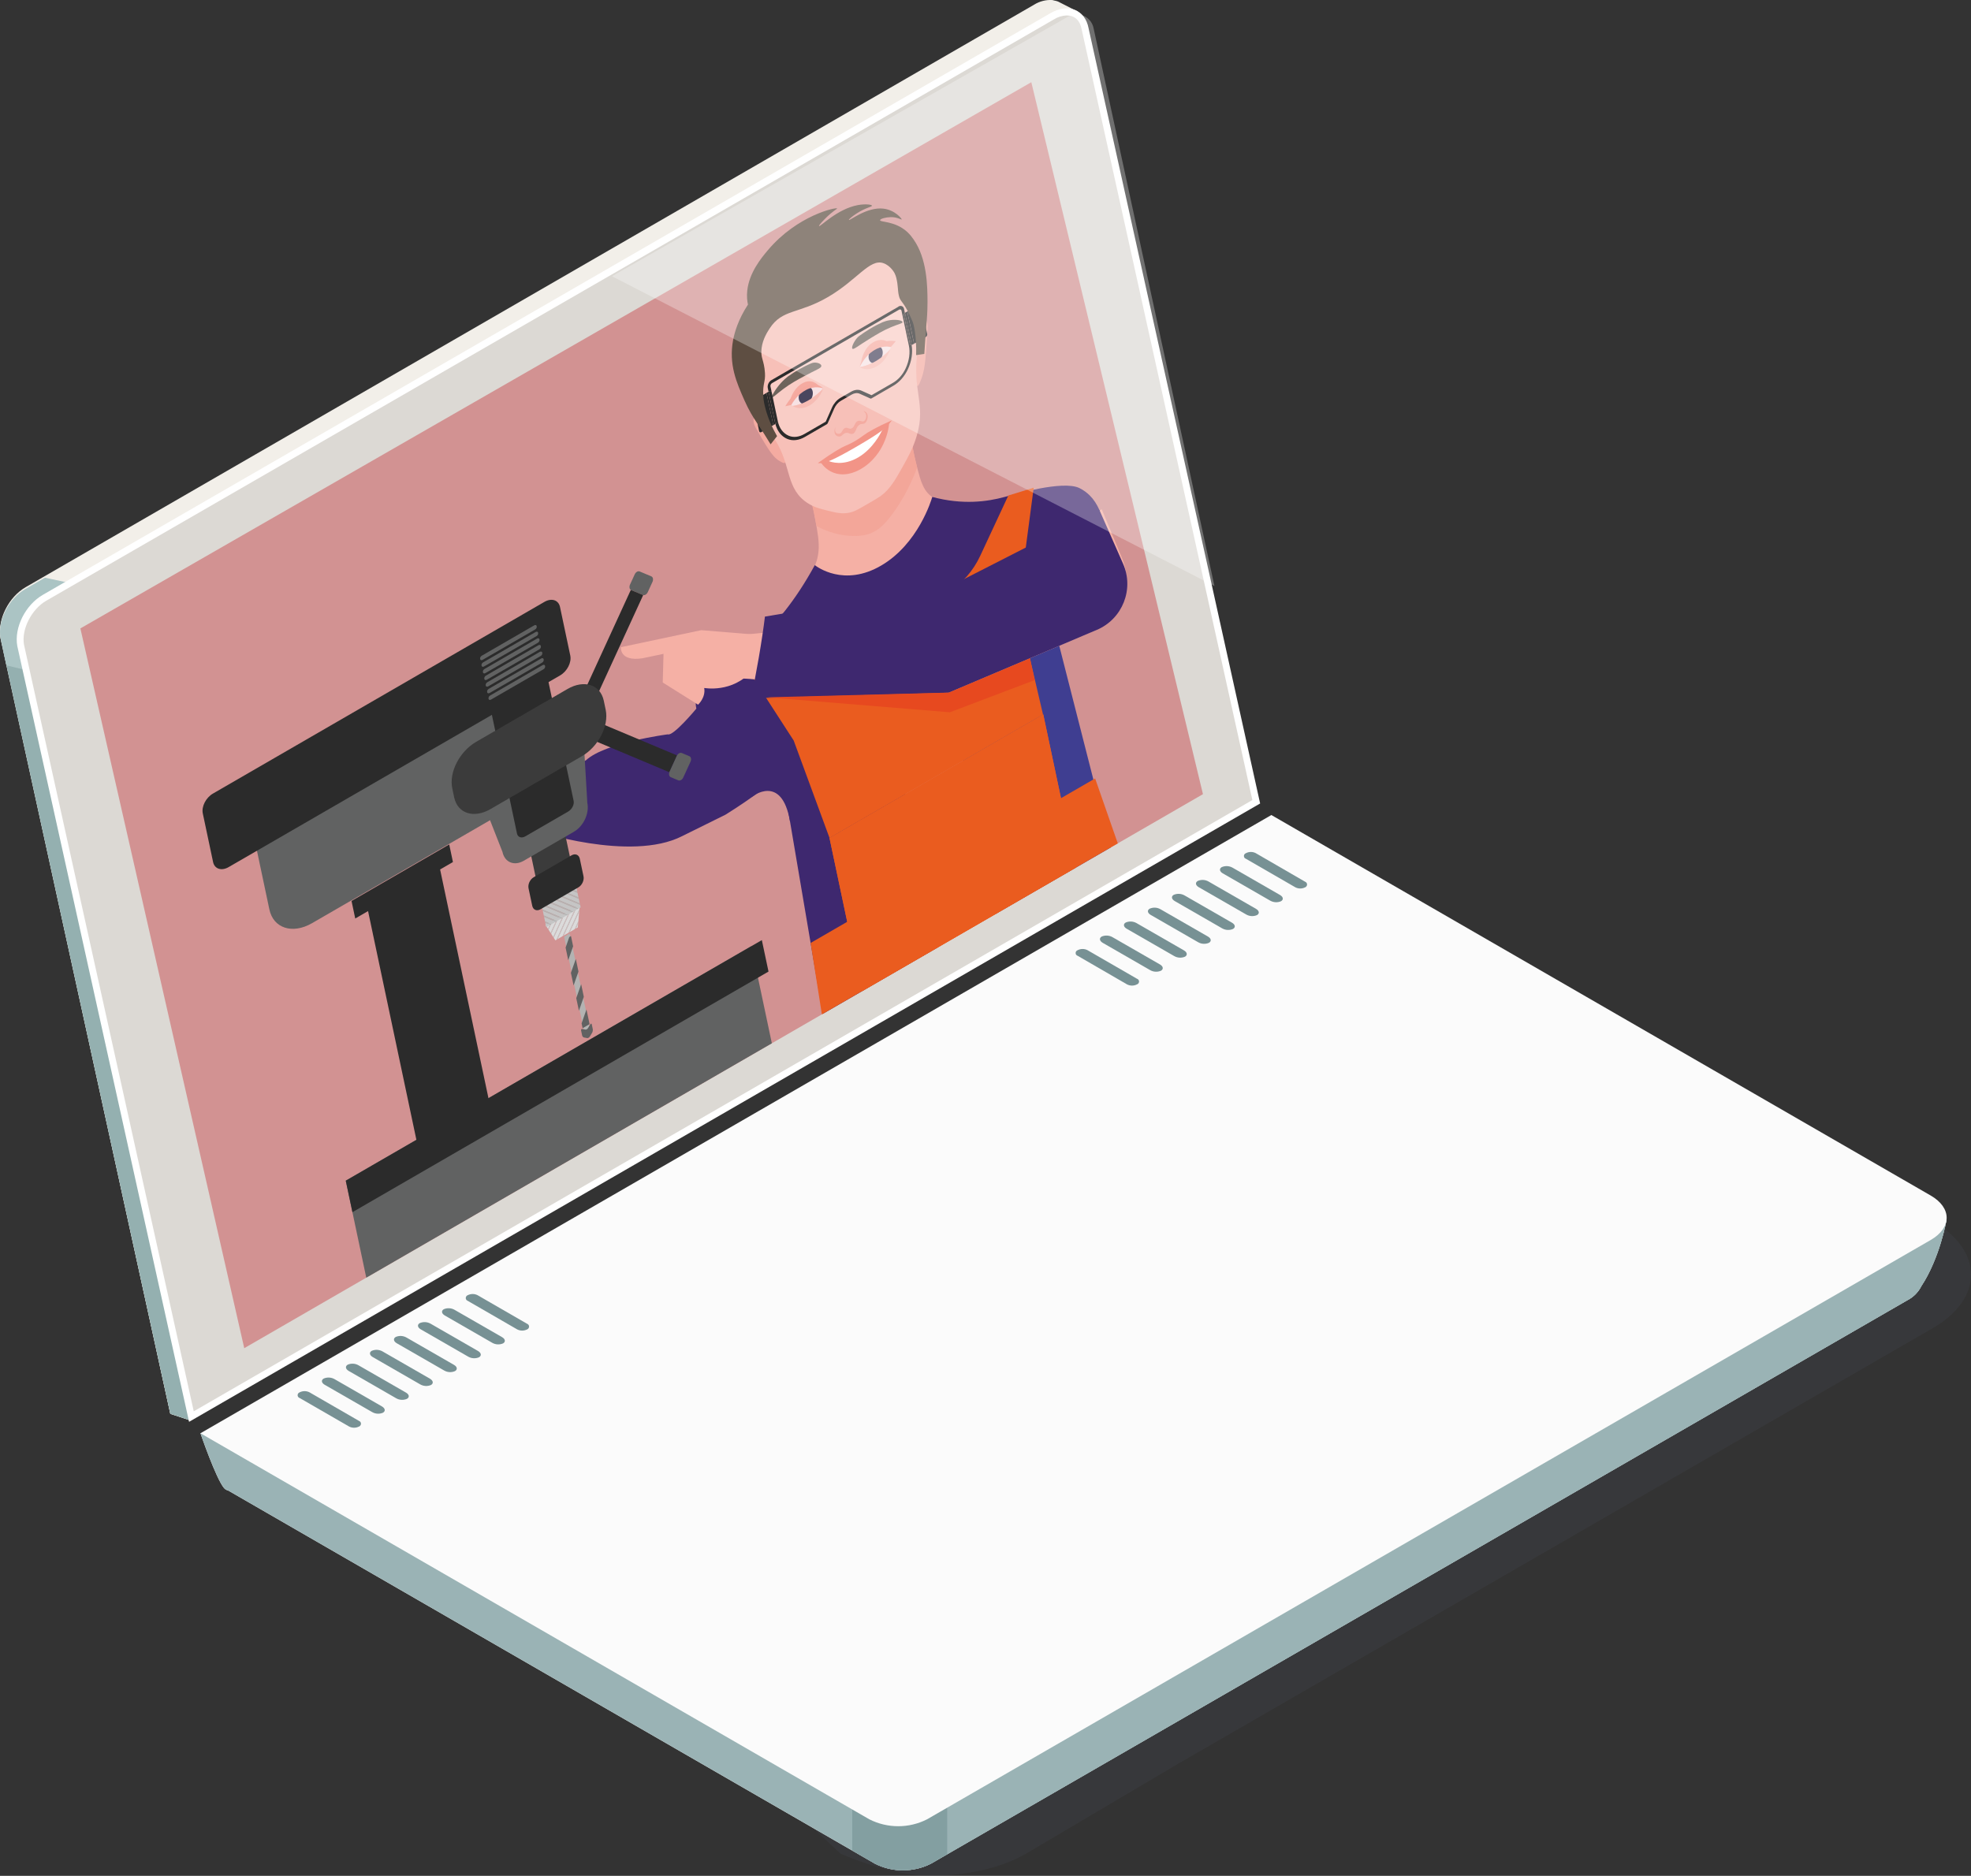 <?xml version="1.0" encoding="UTF-8"?><svg id="Laag_2" xmlns="http://www.w3.org/2000/svg" xmlns:xlink="http://www.w3.org/1999/xlink" viewBox="0 0 505.4 481.1"><rect x="0" y="0" width="505.4" height="481.1" fill="#333333" stroke="none"/><defs><style>.cls-1{fill:none;}.cls-2{clip-path:url(#clippath);}.cls-3{fill:#f4aba1;}.cls-4{fill:#f2efe9;}.cls-5{fill:#fac1b2;}.cls-6{fill:#f7c0b8;}.cls-7{fill:#f29689;}.cls-8{fill:#f29487;}.cls-9{fill:#f5dbdd;}.cls-10{fill:#f5b0a5;}.cls-11{fill:#ea5c1f;}.cls-12,.cls-13,.cls-14{fill:#fff;}.cls-15{fill:#fbfbfb;}.cls-16{fill:#e7491f;}.cls-17{fill:#b3b3b2;}.cls-18{fill:#8bbdd8;}.cls-19{fill:#d29292;}.cls-20{fill:#dcd9d4;}.cls-21{fill:#dbdbdb;}.cls-22{fill:#abc4c4;}.cls-23{fill:#c5c5c5;}.cls-24{fill:#dbb014;}.cls-25{fill:#13273b;}.cls-26{fill:#110d0c;}.cls-27{fill:#1d1836;}.cls-28{fill:#3f3e91;}.cls-29{fill:#3e286f;}.cls-30{fill:#1b3954;}.cls-31{fill:#94b0b0;}.cls-32{fill:#9ab3b5;}.cls-33{fill:#2b2b2b;}.cls-34{fill:#493d33;}.cls-35{fill:#3b3b3b;}.cls-36{fill:#616262;}.cls-37{fill:#5e4e42;}.cls-38{fill:#779194;}.cls-39{fill:#839fa1;}.cls-13{opacity:.3;}.cls-13,.cls-40{isolation:isolate;}.cls-40{fill:#56596c;opacity:.15;}.cls-41{clip-path:url(#clippath-1);}.cls-42{clip-path:url(#clippath-3);}.cls-43{clip-path:url(#clippath-2);}.cls-14{opacity:.2;}.cls-44{fill:#f4a699;opacity:.93;}</style><clipPath id="clippath"><path class="cls-1" d="M74.44,370.01l.06,1.83,250.16-144.43,154.6,89.26,19.84-3.71s-1.68,9.7-6.43,16.89c-.77,1.55-2.02,2.81-3.56,3.61l-250.37,144.5c-4.53,2.31-9.9,2.31-14.43,0L58.57,382.31c-.42-.11-.8-.32-1.1-.63-2.11-2.5-6.07-14.09-6.07-14.09l23.04,2.42Z"/></clipPath><clipPath id="clippath-1"><path class="cls-1" d="M6.49,151.07L257.05,6.41c1.35-.84,2.92-1.24,4.51-1.15h.08l.42,.11c.32,.06,.63,.15,.94,.26l9.07,2.49-5.07,4.51,42.14,190.33L53.27,350.68l-4.6,13.57-5-1.65L.14,163.78c-.82-4.52,2.03-10.22,6.35-12.71Z"/></clipPath><clipPath id="clippath-2"><polygon class="cls-1" points="59.07 332.89 304.17 191.38 265.36 21.48 20.25 162.99 59.07 332.89"/></clipPath><clipPath id="clippath-3"><polygon class="cls-1" points="308.46 203.68 62.63 345.77 20.61 161.17 264.45 21.08 308.46 203.68"/></clipPath></defs><g id="Laag_1-2"><path class="cls-40" d="M239.31,481.09c8.61-.15,17.22-1.9,23.77-5.68l39.09-23.11,193.4-111.66h0c13.1-7.57,13.11-19.88,0-27.45l-168.53-97.3L86.1,354.96h0l129.44,120.45s13,5.86,23.77,5.68Z"/><path class="cls-4" d="M6.6,150.58L265.2,1.18c1.37-.85,2.97-1.26,4.58-1.17h.09l.42,.12c.34,.05,.68,.14,1,.26l5.04,2.57-5.14,7,42.81,193.32L54.1,353.32l-5.43,10.93-5-1.65L.14,163.49c-.83-4.59,2.06-10.37,6.46-12.91Z"/><path class="cls-12" d="M74.44,370.01l.06,1.83,250.16-144.43,154.6,89.26,19.84-3.71s-1.68,9.7-6.43,16.89c-.77,1.55-2.02,2.81-3.56,3.61l-250.37,144.5c-4.53,2.31-9.9,2.31-14.43,0L58.57,382.31c-.42-.11-.8-.32-1.1-.63-2.11-2.5-6.07-14.09-6.07-14.09l23.04,2.42Z"/><path class="cls-32" d="M74.44,370.01l.06,1.83,250.16-144.43,154.6,89.26,19.84-3.71s-1.68,9.7-6.43,16.89c-.77,1.55-2.02,2.81-3.56,3.61l-250.37,144.5c-4.53,2.31-9.9,2.31-14.43,0L58.57,382.31c-.42-.11-.8-.32-1.1-.63-2.11-2.5-6.07-14.09-6.07-14.09l23.04,2.42Z"/><g class="cls-2"><g><rect class="cls-32" x="234.76" y="297.54" width="287.58" height="257.56"/><rect class="cls-39" x="218.53" y="453.7" width="24.35" height="59.93"/></g></g><path class="cls-15" d="M237.72,466.6l257.35-148.58c5.45-3.15,5.45-8.25,0-11.4l-169.07-97.59L51.4,367.59l171.49,99c4.66,2.37,10.17,2.38,14.83,.01Z"/><path class="cls-38" d="M334.64,227.58c.4-.14,.61-.58,.47-.98-.08-.22-.25-.39-.47-.47l-12.64-7.32c-.79-.41-1.72-.41-2.51,0-.4,.13-.62,.55-.5,.95,.07,.24,.26,.42,.5,.5l12.68,7.32c.78,.39,1.69,.39,2.47,0Z"/><path class="cls-38" d="M328.48,231.14c.7-.4,.58-1.12-.26-1.6l-12.16-7c-.85-.48-1.88-.54-2.78-.15-.7,.4-.58,1.12,.26,1.6l12.16,7c.85,.48,1.88,.54,2.78,.15Z"/><path class="cls-38" d="M322.33,234.69c.69-.4,.57-1.11-.27-1.6l-12.16-7c-.85-.49-1.88-.55-2.78-.15-.69,.4-.58,1.11,.26,1.6l12.17,7c.85,.49,1.88,.55,2.78,.15Z"/><path class="cls-38" d="M316.17,238.25c.69-.4,.58-1.12-.26-1.6l-12.17-7c-.85-.48-1.88-.54-2.78-.15-.69,.4-.57,1.12,.27,1.6l12.16,7c.85,.48,1.88,.54,2.78,.15Z"/><path class="cls-38" d="M310,241.8c.7-.4,.58-1.12-.26-1.6l-12.16-7c-.85-.49-1.88-.55-2.78-.15-.7,.4-.58,1.11,.26,1.6l12.16,7c.85,.49,1.88,.55,2.78,.15Z"/><path class="cls-38" d="M303.86,245.36c.69-.4,.57-1.12-.27-1.61l-12.16-7c-.85-.48-1.88-.54-2.78-.15-.69,.4-.58,1.12,.26,1.6l12.17,7c.85,.49,1.88,.55,2.78,.16Z"/><path class="cls-38" d="M297.7,248.96c.69-.4,.58-1.12-.26-1.6l-12.17-7c-.85-.49-1.88-.55-2.78-.16-.69,.41-.57,1.12,.27,1.61l12.16,7c.85,.49,1.88,.54,2.78,.15Z"/><path class="cls-38" d="M291.54,252.47c.4-.13,.62-.55,.5-.95-.07-.24-.26-.42-.5-.5l-12.69-7.33c-.79-.4-1.72-.4-2.51,0-.4,.13-.62,.55-.5,.95,.07,.24,.26,.42,.5,.5l12.66,7.33c.8,.41,1.74,.41,2.54,0Z"/><path class="cls-38" d="M135.15,340.96c.4-.14,.61-.58,.47-.98-.08-.22-.25-.39-.47-.47l-12.69-7.33c-.79-.4-1.73-.4-2.52,0-.4,.14-.61,.58-.47,.98,.08,.22,.25,.39,.47,.47l12.69,7.33c.79,.4,1.73,.4,2.52,0Z"/><path class="cls-38" d="M129,344.54c.69-.4,.58-1.12-.26-1.6l-12.17-7c-.85-.49-1.88-.55-2.78-.16-.69,.41-.57,1.12,.27,1.61l12.16,7c.85,.49,1.88,.54,2.78,.15Z"/><path class="cls-38" d="M122.83,348.1c.7-.4,.58-1.12-.26-1.61l-12.16-7c-.85-.48-1.88-.54-2.78-.15-.7,.4-.58,1.12,.26,1.6l12.16,7c.85,.49,1.88,.55,2.78,.16Z"/><path class="cls-38" d="M116.67,351.65c.7-.4,.58-1.12-.26-1.6l-12.16-7c-.85-.49-1.88-.55-2.78-.16-.69,.41-.58,1.12,.26,1.61l12.17,7c.85,.49,1.88,.54,2.77,.15Z"/><path class="cls-38" d="M110.52,355.21c.69-.4,.57-1.12-.27-1.61l-12.16-7c-.85-.48-1.88-.54-2.78-.15-.69,.4-.57,1.12,.27,1.6l12.16,7c.85,.49,1.88,.55,2.78,.16Z"/><path class="cls-38" d="M104.36,358.76c.7-.4,.58-1.12-.26-1.6l-12.17-7c-.85-.49-1.87-.55-2.77-.16-.7,.41-.58,1.12,.26,1.61l12.16,7c.85,.49,1.88,.54,2.78,.15Z"/><path class="cls-38" d="M98.2,362.32c.7-.4,.58-1.12-.26-1.61l-12.16-7c-.85-.48-1.88-.54-2.78-.15-.7,.4-.58,1.12,.26,1.6l12.17,7c.85,.49,1.87,.55,2.77,.16Z"/><path class="cls-38" d="M92.05,365.87c.4-.14,.61-.58,.47-.98-.08-.22-.25-.39-.47-.47l-12.69-7.33c-.79-.4-1.73-.4-2.52,0-.4,.14-.62,.57-.49,.97,.08,.23,.26,.41,.49,.49l12.69,7.32c.79,.4,1.73,.4,2.52,0Z"/><path class="cls-4" d="M6.49,151.07L257.05,6.41c1.35-.84,2.92-1.24,4.51-1.15h.08l.42,.11c.32,.06,.63,.15,.94,.26l9.07,2.49-5.07,4.51,42.14,190.33L53.27,350.68l-4.6,13.57-5-1.65L.14,163.78c-.82-4.52,2.03-10.22,6.35-12.71Z"/><g class="cls-41"><g><path class="cls-31" d="M28.55,173.52l-47.49-11.75-4.06,87.84L11.22,343.07s19.92,24,23.49,24.51c3.57,.51,49.54-2,49.54-8.68s4.08-40.86-.51-51.58S28.55,173.52,28.55,173.52Z"/><polygon class="cls-22" points="32.5 152.64 -21.75 141.06 -26.97 163.76 58.83 184.41 32.5 152.64"/></g></g><path class="cls-12" d="M269.39,3.36L11,152.55c-4.48,2.58-7.41,8.41-6.57,13.11l44.05,199L323.12,206.07,279.12,7.19c-.89-4.71-5.22-6.43-9.73-3.83Z"/><path class="cls-20" d="M321.13,205.19L277.36,7.53h0c-.42-2.32-1.82-3.57-3.84-3.57-1.15,.04-2.27,.39-3.25,1L11.86,154.07c-3.79,2.19-6.39,7.33-5.71,11.25l43.53,196.64L321.13,205.19Z"/><g class="cls-43"><g><path class="cls-25" d="M92.73,375.09c2.21,12.51,7.07,24.4,14.27,34.87,3.7,5.3,9.25,8.66,21.81,23.65,5.14,6.14,39.1-22.53,41.55-25.79s10-36,10-36c0,0-3-23.88-7.89-36.51s-76.66,31.58-79.74,39.78Z"/><path class="cls-18" d="M211.72,325.06c1,2.17-1.4,5.44-5.39,7.31s-8.05,1.62-9.06-.54,1.4-5.44,5.39-7.31,8.05-1.63,9.06,.54Z"/><path class="cls-5" d="M209.08,323.61s4.08,4.84,5.85,5.7,13.37,4.12,13.37,4.12c-.49,.93-1.28,1.68-2.25,2.1-1.45,.51-6.52-.22-6.52-.22,0,0,5.93,9.28,7.41,11.51s1,7.81-2,8.4-6.15-.49-9.9-3.1c-3.41-2.37-9.89-5.74-12.52-12.61-.35-.91-1.47-8.2-3.4-10.91s7.88-6.06,9.96-4.99Z"/><path class="cls-26" d="M173.92,347.36c-4.28,12.75-21.21,26.64-45,26.49-24.16-.15-33.51-11.77-33.51-11.77l1.51-5.5s5.9,5.13,9.92,6.87c6.77,2.93,25.27,7.73,44.22-.9s21.49-23.59,21.49-23.59l1.37,8.4Z"/><path class="cls-24" d="M145.4,372.7c-.53-.3-.9-.82-1-1.42l-.88-6.24c-.11-.88,.37-1.72,1.18-2.08l11-4.73c.56-.24,1.19-.21,1.72,.09,.53,.3,.9,.82,1,1.42l.88,6.24c.1,.86-.36,1.69-1.15,2.05l-10.95,4.73c-.16,.07-.33,.11-.5,.14-.44,.09-.9,.02-1.3-.2Zm12.1-6c.2-.09,.32-.3,.29-.52l-.88-6.24c-.02-.15-.11-.29-.25-.36-.14-.06-.29-.06-.43,0l-11,4.73c-.2,.09-.32,.3-.29,.52l.88,6.24c.02,.15,.11,.29,.25,.36,.14,.07,.3,.07,.44,0l10.99-4.73Z"/><path class="cls-12" d="M147.59,340.32c.18,1.09,1.21,1.83,2.3,1.65,1.09-.18,1.83-1.21,1.65-2.3-.17-1.06-1.15-1.79-2.21-1.66-1.12,.16-1.89,1.19-1.74,2.31Z"/><path class="cls-30" d="M130.24,428.1l-4.83,1.9s-16.82-12.45-22.69-24.74-8.94-25.47-8.56-26.25,26.75-8.39,26.75-8.39l26.42,30.53-17.09,26.95Z"/><path class="cls-30" d="M161.67,391.58s-1.71-9.47,.85-15.42-1.6-19.94-1.6-19.94l-19.43-1.63-29.88,24.14,34.67,23.54,15.39-10.69Z"/><path class="cls-5" d="M90.6,382.96s2.83,6.56,4.21,7.4,5.46,2.58,8.43,6.4,7.17,11.48,7.23,12.41-1.56,1.32-2.9,.91-6.58-7.32-7.48-7.92-1.44-.57-1.76,.29c-.59,2.66-.53,5.42,.17,8.05,.93,4,1.13,4.58,1.13,4.58,0,0,5.3,3.74,5.54,4.46,.11,.65,.05,1.32-.16,1.95,0,0-4.29-.87-4.89-1.17-.34-.2-.72-.33-1.12-.36-1.09,.31-2.26,.28-3.33-.09-1.34-.85-2.6-1.82-3.76-2.91-1.31-.44-2.47-1.25-3.33-2.34-2.15-2.75-3.92-5.78-5.25-9-1.24-2.76-2.32-5.6-3.23-8.49-.31-1.25,.56-5.69,0-7.16s8.54-7.8,10.5-7.01Z"/></g></g><g class="cls-42"><polygon class="cls-19" points="317.1 199.13 60.37 348.48 18.23 157.83 278.08 10.58 317.1 199.13"/><polygon class="cls-1" points="134.3 241.46 95.26 264.03 103.11 301.18 142.15 278.61 134.3 241.46"/><polygon class="cls-1" points="95.58 265.01 134.34 242.03 126.41 204.5 87.65 227.48 95.58 265.01"/><polygon class="cls-1" points="110.85 130.53 71.81 153.11 79.66 190.26 118.7 167.68 110.85 130.53"/><polygon class="cls-1" points="126.64 205.21 118.7 167.68 79.66 190.26 87.6 227.79 126.64 205.21"/><path class="cls-36" d="M129.78,207.98l-49.77,28.79c-5.02,2.9-9.92,1.31-10.94-3.54l-3.77-17.82c-.44-2.07,.94-4.74,3.07-5.98l54.99-31.81c2.13-1.23,4.22-.56,4.66,1.51l4.84,22.88c.44,2.07-.94,4.74-3.07,5.98Z"/><g><polygon class="cls-29" points="241.23 246.66 211.58 263.8 198.82 188.54 225.66 173.02 241.23 246.66"/><polygon class="cls-28" points="256.07 238.07 285.72 220.93 267.35 148.91 240.51 164.43 256.07 238.07"/><path class="cls-29" d="M208.46,151.46s-7.69,6.55-22.54,21.98c0,0-2.65,3.02-4.16,2.41,0,0-4.22,1.15-3.21,5.9,0,0-5.92,7.15-7.32,6.59,0,0-15.96,2.06-20.96,6.63-3.9,1.84-13.19,18.03-13.19,18.03,0,0,24.57,8.18,37.8,1.46l11.15-5.52s14.83-9.13,16.93-13.62l5.51-43.86Z"/><g><path class="cls-10" d="M231.61,170.72c23.33-13.6,33.45-40.28,34.9-44.24-7.81,1.9-14.16,2.39-18.72,2.43-6.04,.06-8.91-.66-10.61-3.39-1.04-1.67-1.63-4.09-2.41-7.23-.73-2.94-1.13-5.51-1.36-7.31l-26.05,15.07c.5,1.65,1.15,4.06,1.69,7.12,.64,3.62,1.04,5.83,.84,8.14-.3,3.31-1.83,6.66-6.61,13.14-3.4,4.61-8.63,11.04-15.97,17.85,2.59,1.59,20.77,12.15,44.32-1.58Z"/><path class="cls-29" d="M281.9,130.79c-.63-1.43-1.44-2.7-2.46-3.71-.72-.71-1.61-1.4-2.69-1.92-4.24-2.03-16.7,1.63-19.18,2.3-4.37,1.2-10.73,2.08-18.52-.01-.25,.88-3.63,12.03-13.05,17.57-9.57,5.63-16.57,.31-17.07-.08-5.19,9.53-10.4,15.33-14.22,18.88-2.37,2.2-13.32,12.02-15.87,17.96-.65,1.52-1.09,2.97-1.38,4.27-.42,1.84-.58,3.67-.53,5.43,.13,4.71,.26,9.41,.39,14.12l109.59-63.38c-1.67-3.81-3.34-7.63-5.01-11.44Z"/><g><path class="cls-44" d="M235.17,119.93c-.22-.86-.42-1.74-.62-2.65-.48-2.2-.87-4.34-1.17-6.41l-26.05,15.07c.54,1.94,1.05,4.01,1.5,6.22,.19,.92,.36,1.83,.52,2.73,4.34,2.37,8.09,2.62,10.23,2.56,2.11-.06,3.54-.46,4.95-1.31,1.25-.76,2.55-1.9,4.47-4.55,1.63-2.24,4.1-6.09,6.18-11.66Z"/><g id="__Ë_4_"><path class="cls-3" d="M194.16,105.61c-.68,.59-.87,1.59-.89,1.72-.2,1.09,.25,1.91,.55,2.45,2.13,3.82,3.35,5.59,3.35,5.59,.8,1.16,1.5,2.15,2.75,2.88,.69,.41,1.14,.66,1.37,.41,.44-.49-.42-2.32-2.07-7.09-1.28-3.7-1.91-5.92-3.42-6.29-.28-.07-.99-.24-1.64,.33Z"/><path class="cls-3" d="M235.97,81.43c.75-.24,1.28,.35,1.34,.42,.56,.65,.53,1.75,.49,2.48-.23,5.19-.52,7.83-.52,7.83-.19,1.73-.36,3.22-1.07,5.09-.37,.99-.66,1.71-.92,1.73-.56,.04-.18-3.14-.65-7.9-.41-4.11-1.15-6.32-.09-8.22,.17-.31,.67-1.2,1.41-1.43Z"/></g><path class="cls-6" d="M235.08,81.88c-.5-6.74-.98-13.21-4.14-17.35-4.32-5.66-12.72-5.75-19.54-2.79-8.89,3.86-17.43,13.91-19.36,23.85-1.44,7.43,.95,14.02,2.94,19.48,.91,2.49-.15,2.23,2.93,6.48,5.08,7,3.34,12.91,8.35,16.89,1.88,1.5,3.78,1.97,5.75,2.47,2.65,.67,4.78,1.22,7.33,.06,.69-.31,1.57-.82,3.24-1.79s2.55-1.48,3.21-1.94c2.43-1.73,3.89-4.35,5.71-7.6,1.35-2.42,2.66-4.75,3.57-7.86,2.42-8.29-1.16-11.11,.17-21.82,.78-6.29,.07-5.12-.15-8.09Z"/></g><g><path class="cls-12" d="M211.49,118.49c5.2-2.98,10.4-5.95,15.6-8.93-.64,3.95-2.88,7.69-5.88,9.74-3.47,2.37-7.39,2.07-9.73-.81Z"/><path class="cls-8" d="M226.22,110.29c-.43,.9-2.36,4.78-6.14,7.01-3.94,2.32-7.05,1.17-7.69,.91l-1.92,.4c.52,.75,1.75,2.28,3.94,2.84,2.95,.76,5.62-.75,6.36-1.18,.8-.47,3.31-1.98,5.24-5.43,1.54-2.76,1.9-5.3,2-6.38l-1.79,1.82Z"/><path class="cls-8" d="M221.37,111.7c-.23,.17-1.08,.81-2.27,1.5-1.13,.65-1.98,1-2.21,1.09-1.17,.49-3.24,1.65-7.18,4.48,.17,.02,.44,.04,.81,.01,1.27-.09,2.96-.67,9.02-4.17,5.95-3.45,7.48-4.72,8.51-5.97,.29-.35,.5-.64,.63-.84-4.16,1.85-6.21,3.08-7.31,3.9Z"/></g><path class="cls-3" d="M214.22,109.52s-.24,.87,.07,1.37c.22,.35,.71,.48,1.13,.27,.56-.28,.53-.91,1.07-1.29,.75-.53,1.23,.42,2.01-.06,.69-.43,.62-1.36,1.31-1.77,.76-.45,1.28,.4,1.84-.11,.34-.31,.49-.92,.47-1.32-.03-.8-.69-1.11-.65-1.17,.04-.06,.78,.14,.97,.96,.15,.63-.05,1.51-.5,1.99-.52,.56-.92,.09-1.62,.59-.88,.64-.74,1.74-1.48,2.2-.79,.49-1.24-.56-2.3-.02-.54,.27-.59,.63-1.08,.76-.58,.15-1.24-.16-1.43-.84-.2-.7,.15-1.55,.19-1.55Z"/><g><g><path class="cls-9" d="M228.41,89.02c-.08-.65-1.99-.47-3.56,.32-2.45,1.24-3.95,3.9-4.43,4.83,1.15-.22,2.87-.71,4.79-2,1.13-.75,3.3-2.43,3.2-3.16Z"/><path class="cls-7" d="M220.84,92.85c.36-.72,1-1.79,2.01-2.76,2.33-2.23,4.74-2.1,5.23-2.06-1.29-1.22-3.27-1.1-4.88,.25-2,1.69-2.35,4.39-2.37,4.57Z"/><ellipse class="cls-27" cx="224.54" cy="90.97" rx="2.32" ry="1.68" transform="translate(45.36 254.03) rotate(-64.36)"/><path class="cls-8" d="M229.68,87.52l-1.27,1.5c-.42-.11-2.22-.51-4.43,.91-2.23,1.43-3.32,3.7-3.56,4.24,.38-1.56,1.01-2.63,1.44-3.24,1.82-2.6,4.88-3.9,7.82-3.42Z"/><path class="cls-3" d="M228.23,89.65c-.74,.79-1.98,1.98-3.67,2.97-1.76,1.04-3.25,1.4-4.14,1.55,1.43,.86,3.38,.62,5.06-.65,1.86-1.4,2.61-3.46,2.75-3.87Z"/></g><g><path class="cls-9" d="M202.91,103.83c-.18-.6,1.38-2.42,2.91-3.42,2.39-1.56,4.56-1.02,5.28-.79-.98,1.02-2.51,2.4-4.5,3.37-1.16,.57-3.49,1.5-3.7,.83Z"/><path class="cls-7" d="M210.04,99.1c-.55-.19-1.46-.37-2.61-.08-2.66,.65-4.5,3.25-4.87,3.78,.55-2.28,2.15-4.23,3.91-4.83,2.2-.74,3.49,1.01,3.57,1.13Z"/><ellipse class="cls-27" cx="206.62" cy="101.4" rx="2.32" ry="1.68" transform="translate(25.79 243.79) rotate(-64.36)"/><path class="cls-8" d="M201.36,104.19l1.56-.35c.29-.52,1.54-2.68,3.81-3.85,2.28-1.18,3.99-.52,4.38-.36-.89-.84-1.79-1.02-2.34-1.05-2.41-.14-5.31,2.09-7.41,5.61Z"/><path class="cls-3" d="M203.29,104.14c.87-.14,2.3-.49,3.99-1.46,1.77-1.01,3.07-2.25,3.82-3.05-.79,2.14-2.41,3.96-4.2,4.7-1.98,.82-3.34-.02-3.61-.19Z"/></g></g><g><path class="cls-34" d="M198,101.87c-.26-.23,.91-2.18,2.24-3.65,.68-.75,1.32-1.29,1.78-1.65,.91-.65,1.98-1.34,3.19-2.01,.99-.55,1.9-.99,2.72-1.34,.25-.11,.5-.18,.74-.21h0c1.01-.1,2.05,.37,1.93,.92-.12,.56-1.39,.92-4.32,2.51-1.92,1.04-3.54,1.91-5.46,3.35-1.8,1.34-2.63,2.25-2.82,2.07Z"/><path class="cls-34" d="M231.41,82.65c.12-.46-1.53-.77-3.12-.55-.82,.11-1.52,.35-2.01,.55-.96,.43-2.06,.99-3.25,1.71-.98,.59-1.86,1.19-2.63,1.75-.24,.17-.46,.37-.66,.6h0c-.83,.97-1.47,2.41-1.17,2.72,.31,.31,1.43-.71,4.33-2.49,1.89-1.16,3.49-2.15,5.54-3.01,1.91-.81,2.9-.95,2.99-1.28Z"/></g><path class="cls-11" d="M195.83,162.76l8.4,5.56c3.1,2.05,7.23,1.91,11.16-.38l28.08-16.41c3.26-1.9,6.08-5.12,7.88-8.98l7.2-15.46,6.51-2.01-4.05,30.63,6.44,27.55-54.74,31.66-9.19-24.99-13.82-21.37,6.15-5.81Z"/></g><polygon class="cls-11" points="276.6 226.2 221.78 257.91 212.7 214.92 267.51 183.22 276.6 226.2"/><polygon class="cls-11" points="276.6 226.2 221.78 257.91 212.7 214.92 267.51 183.22 276.6 226.2"/><polygon class="cls-11" points="287.81 219.72 211.34 263.94 207.86 241.84 280.81 199.65 287.81 219.72"/><path class="cls-29" d="M192.74,204.39s7.71-6.21,9.84,6.32l1.54-10.48-3.3-9.65-9.31,8,1.23,5.81Z"/></g><g><path class="cls-10" d="M179.83,161.62l13.65,1.13-.65,9.27c-5.01,5.81-12.26,4.42-12.26,4.42,.44,2.46-1.57,4.29-1.57,4.29l-9.06-5.69,.2-7.35-5.4,1.14c-5.99,.9-5.52-2.85-5.52-2.85l20.59-4.36Z"/><path class="cls-10" d="M244.78,157.42l37.72-26.83,5.22,12.58c3.05,7.36-.4,15.8-7.74,18.91l-36.7,15.57-54.95-3.78,2.32-11.08,54.13-5.38Z"/><path class="cls-29" d="M244.34,149.98l37.56-19.19,6.07,13.77c2.89,6.55-.14,14.19-6.73,16.99l-37.97,16.11-50.73,1.44c1.3-5.76,2.92-15.18,3.6-20.96l48.2-8.15Z"/></g><polygon class="cls-36" points="201.37 283.92 97.38 344.06 88.66 302.81 192.65 242.67 201.37 283.92"/><path class="cls-36" d="M167.31,149.23l-1.2,2.62c-.27,.6-.85,.93-1.29,.74l-2.97-1.25c-.44-.18-.57-.82-.3-1.41l1.2-2.62c.27-.6,.85-.93,1.29-.74l2.97,1.25c.44,.18,.57,.82,.3,1.41Z"/><polygon class="cls-21" points="142.41 241.18 142.68 241.02 146.09 233.6 144.82 234.33 141.98 240.51 142.41 241.18"/><polygon class="cls-21" points="144.24 240.12 147.65 232.69 146.38 233.43 142.98 240.85 144.24 240.12"/><polygon class="cls-21" points="147.36 238.31 148.3 236.28 148.52 233.78 146.1 239.05 147.36 238.31"/><polygon class="cls-21" points="145.8 239.22 148.57 233.2 148.66 232.11 147.95 232.52 144.54 239.95 145.8 239.22"/><polygon class="cls-21" points="141.86 240.32 144.53 234.5 143.26 235.23 141.32 239.47 141.86 240.32"/><polygon class="cls-21" points="148.16 237.85 148.25 236.86 147.66 238.14 148.16 237.85"/><polygon class="cls-21" points="140.65 238.43 141.19 239.28 142.97 235.4 141.7 236.13 140.65 238.43"/><polygon class="cls-21" points="139.86 237.2 140.52 238.24 141.41 236.3 139.86 237.2"/><polygon class="cls-23" points="141.41 236.3 140.52 238.24 140.65 238.43 141.7 236.13 141.41 236.3"/><polygon class="cls-23" points="141.32 239.47 143.26 235.23 142.97 235.4 141.19 239.28 141.32 239.47"/><polygon class="cls-23" points="141.98 240.51 144.82 234.33 144.53 234.5 141.86 240.32 141.98 240.51"/><polygon class="cls-23" points="142.98 240.85 146.38 233.43 146.09 233.6 142.68 241.02 142.98 240.85"/><polygon class="cls-23" points="144.54 239.95 147.95 232.52 147.65 232.69 144.24 240.12 144.54 239.95"/><polygon class="cls-23" points="146.1 239.05 148.52 233.78 148.57 233.2 145.8 239.22 146.1 239.05"/><polygon class="cls-23" points="147.66 238.14 148.25 236.86 148.3 236.28 147.36 238.31 147.66 238.14"/><polygon class="cls-23" points="140.07 237.8 141.1 237.21 139.83 236.68 140.07 237.8"/><polygon class="cls-23" points="148.34 230.17 148.09 228.99 146.24 228.21 145.16 228.83 148.34 230.17"/><polygon class="cls-23" points="148.41 232.98 148.88 232.71 148.74 232.05 143.44 229.82 142.37 230.45 148.41 232.98"/><polygon class="cls-23" points="147.01 233.79 148.08 233.17 142.04 230.63 140.97 231.25 147.01 233.79"/><polygon class="cls-23" points="139.11 233.26 144.21 235.41 145.29 234.79 139.25 232.25 138.93 232.43 139.11 233.26"/><polygon class="cls-23" points="148.66 231.7 148.41 230.52 144.84 229.02 143.76 229.64 148.66 231.7"/><polygon class="cls-23" points="145.61 234.6 146.69 233.98 140.65 231.44 139.57 232.06 145.61 234.6"/><polygon class="cls-23" points="139.76 236.33 141.42 237.02 142.5 236.4 139.51 235.15 139.76 236.33"/><polygon class="cls-23" points="148.02 228.63 147.77 227.46 147.63 227.4 146.56 228.02 148.02 228.63"/><polygon class="cls-23" points="139.43 234.79 142.82 236.22 143.89 235.59 139.19 233.62 139.43 234.79"/><polygon class="cls-17" points="139.83 236.68 141.1 237.21 141.42 237.02 139.76 236.33 139.83 236.68"/><polygon class="cls-17" points="139.51 235.15 142.5 236.4 142.82 236.22 139.43 234.79 139.51 235.15"/><polygon class="cls-17" points="139.19 233.62 143.89 235.59 144.21 235.41 139.11 233.26 139.19 233.62"/><polygon class="cls-17" points="145.29 234.79 145.61 234.6 139.57 232.06 139.25 232.25 145.29 234.79"/><polygon class="cls-17" points="146.69 233.98 147.01 233.79 140.97 231.25 140.65 231.44 146.69 233.98"/><polygon class="cls-17" points="148.08 233.17 148.41 232.98 142.37 230.45 142.04 230.63 148.08 233.17"/><polygon class="cls-17" points="148.74 232.05 148.66 231.7 143.76 229.64 143.44 229.82 148.74 232.05"/><polygon class="cls-17" points="148.41 230.52 148.34 230.17 145.16 228.83 144.84 229.02 148.41 230.52"/><polygon class="cls-17" points="148.09 228.99 148.02 228.63 146.56 228.02 146.24 228.21 148.09 228.99"/><polygon class="cls-17" points="147.77 227.46 147.74 227.34 147.63 227.4 147.77 227.46"/><polygon class="cls-35" points="144.85 213.68 146.32 220.59 137.51 225.69 136.05 218.77 144.85 213.68"/><path class="cls-33" d="M146.57,219.36c.94-.54,1.88-.14,2.1,.88l.95,4.49c.22,1.03-.37,2.31-1.31,2.85l-9.73,5.63c-.94,.54-1.88,.14-2.1-.88l-.95-4.49c-.22-1.03,.37-2.31,1.31-2.85l9.73-5.63Z"/><polygon class="cls-17" points="146.07 239.41 151.23 263.84 149.81 264.67 144.65 240.24 146.07 239.41"/><polygon class="cls-36" points="146.41 240.07 145.98 240.31 145.03 243.03 145.71 246.27 146.96 242.7 146.41 240.07"/><polygon class="cls-36" points="148.45 259.23 149.7 255.65 149.02 252.41 147.76 255.99 148.45 259.23"/><polygon class="cls-36" points="149.39 263.7 151.18 262.67 150.38 258.89 149.13 262.47 149.39 263.7"/><polygon class="cls-36" points="147.08 252.75 148.33 249.17 147.65 245.93 146.39 249.51 147.08 252.75"/><path class="cls-36" d="M152,263.98c.05,.25-.03,.67-.18,.92l-.58,.95c-.15,.25-.46,.43-.67,.39l-.81-.15c-.22-.04-.44-.28-.49-.53l-.27-1.27c-.05-.25,.08-.42,.3-.38l.81,.15c.22,.04,.52-.13,.67-.39l.58-.95c.15-.26,.32-.26,.38,0l.27,1.27Z"/><path class="cls-33" d="M143.61,173.23l-84.99,49.16c-1.82,1.05-3.6,.48-3.98-1.29l-2.64-12.48c-.37-1.77,.8-4.05,2.62-5.1l84.99-49.16c1.82-1.05,3.6-.48,3.98,1.29l2.64,12.48c.37,1.77-.8,4.05-2.62,5.1Z"/><polygon class="cls-33" points="116.14 221.09 91.09 235.57 90.14 231.07 115.19 216.58 116.14 221.09"/><polygon class="cls-33" points="119.33 285.03 112.09 289.22 99.22 228.34 106.46 224.16 119.33 285.03"/><polygon class="cls-33" points="125.65 283.54 107.17 294.22 94.31 233.35 112.78 222.66 125.65 283.54"/><polygon class="cls-33" points="124.24 173 173.61 193.74 171.63 198.05 122.27 177.3 124.24 173"/><polygon class="cls-33" points="164.92 152.63 134.12 219.74 130.96 218.41 161.75 151.3 164.92 152.63"/><polygon class="cls-33" points="197.06 249.18 90.37 310.89 88.66 302.81 195.35 241.11 197.06 249.18"/><path class="cls-36" d="M173.92,200.13l-1.93-.81c-.44-.18-.57-.82-.3-1.41l1.85-4.04c.27-.6,.85-.93,1.29-.74l1.93,.81c.44,.18,.57,.82,.3,1.41l-1.85,4.04c-.27,.6-.85,.93-1.29,.74Z"/><path class="cls-36" d="M147.2,213.3l-12.92,7.47c-2.44,1.41-4.88,.39-5.44-2.29l-4.86-12.39,25.76-14.9,.86,14.7c.57,2.68-.96,5.99-3.4,7.4Z"/><path class="cls-36" d="M137.22,161.44l-13.48,7.8c-.28,.16-.56,.07-.62-.2v-.06c-.07-.28,.11-.63,.4-.8l13.48-7.8c.28-.16,.56-.07,.62,.2v.06c.07,.28-.11,.63-.4,.8Z"/><path class="cls-36" d="M137.58,163.14l-13.48,7.8c-.28,.16-.56,.07-.62-.2v-.06c-.07-.28,.11-.63,.4-.8l13.48-7.8c.28-.16,.56-.07,.62,.2v.06c.07,.28-.11,.63-.4,.8Z"/><path class="cls-36" d="M137.93,164.84l-13.48,7.8c-.28,.16-.56,.07-.62-.2v-.06c-.07-.28,.11-.63,.4-.8l13.48-7.8c.28-.16,.56-.07,.62,.2v.06c.07,.28-.11,.63-.4,.8Z"/><path class="cls-36" d="M138.29,166.54l-13.48,7.8c-.28,.16-.56,.07-.62-.2v-.06c-.07-.28,.11-.63,.4-.8l13.48-7.8c.28-.16,.56-.07,.62,.2v.06c.07,.28-.11,.63-.4,.8Z"/><path class="cls-36" d="M138.65,168.24l-13.48,7.8c-.28,.16-.56,.07-.62-.2v-.06c-.07-.28,.11-.63,.4-.8l13.48-7.8c.28-.16,.56-.07,.62,.2v.06c.07,.28-.11,.63-.4,.8Z"/><path class="cls-36" d="M139.01,169.94l-13.48,7.8c-.28,.16-.56,.07-.62-.2v-.06c-.07-.28,.11-.63,.4-.8l13.48-7.8c.28-.16,.56-.07,.62,.2v.06c.07,.28-.11,.63-.4,.8Z"/><path class="cls-36" d="M139.37,171.64l-13.48,7.8c-.28,.16-.56,.07-.62-.2v-.06c-.07-.28,.11-.63,.4-.8l13.48-7.8c.28-.16,.56-.07,.62,.2v.06c.07,.28-.11,.63-.4,.8Z"/><path class="cls-33" d="M145.67,208.15l-10.95,6.34c-.98,.57-1.94,.26-2.15-.69l-6.79-32.11c-.2-.95,.43-2.19,1.42-2.75l10.95-6.34c.98-.57,1.94-.26,2.15,.69l6.79,32.11c.2,.95-.43,2.19-1.42,2.75Z"/><path class="cls-35" d="M149.18,193.96l-4.52,2.62c-4.26,2.46-8.42,1.12-9.29-3.01l-.49-2.33c-.87-4.12,1.87-9.46,6.13-11.92l4.52-2.62c4.26-2.46,8.42-1.12,9.29,3.01l.49,2.33c.87,4.12-1.87,9.46-6.13,11.92Z"/><path class="cls-35" d="M142.88,197.6l-4.52,2.62c-4.26,2.46-8.42,1.12-9.29-3.01l-.49-2.33c-.87-4.12,1.87-9.46,6.13-11.92l4.52-2.62c4.26-2.46,8.42-1.12,9.29,3.01l.49,2.33c.87,4.12-1.87,9.46-6.13,11.92Z"/><path class="cls-35" d="M136.57,201.25l-4.52,2.62c-4.26,2.46-8.42,1.12-9.29-3.01l-.49-2.33c-.87-4.12,1.87-9.46,6.13-11.92l4.52-2.62c4.26-2.46,8.42-1.12,9.29,3.01l.49,2.33c.87,4.12-1.87,9.46-6.13,11.92Z"/><path class="cls-35" d="M130.27,204.9l-4.52,2.62c-4.26,2.46-8.42,1.12-9.29-3.01l-.49-2.33c-.87-4.12,1.87-9.46,6.13-11.92l4.52-2.62c4.26-2.46,8.42-1.12,9.29,3.01l.49,2.33c.87,4.12-1.87,9.46-6.13,11.92Z"/><polygon class="cls-16" points="196.67 178.84 243.56 182.68 265.3 174.43 264.12 168.85 243.32 177.63 196.67 178.84"/><polygon class="cls-1" points="276.73 226.13 85.39 336.79 44.76 144.55 236.09 33.89 276.73 226.13"/><path class="cls-14" d="M199.45,108.04c.38,1.8,1.38,3.13,2.81,3.73,1.2,.51,2.63,.34,4.01-.45l5.47-3.16,1.61-3.63c.47-1.05,1.24-1.95,2.13-2.46l2.79-1.61c.88-.51,1.83-.61,2.59-.27l2.63,1.18,5.47-3.16c1.38-.8,2.56-2.14,3.31-3.78,.89-1.95,1.18-4.01,.79-5.81l-1.89-8.93c-.06-.31-.34-.42-.62-.26l-32.59,18.85c-.28,.16-.45,.54-.39,.84l.31,1.46,1.53,7.25,.05,.22Z"/><path class="cls-33" d="M193.45,102.56c-.24,.14-.38,.47-.32,.76l1.53,7.25c.06,.28,.3,.4,.54,.26l3.1-1.79-1.75-8.27-3.1,1.79Z"/><path class="cls-33" d="M198.76,108.44l-1.69-7.98-.53,.31,1.75,8.27,.54-.31c-.02-.1-.05-.19-.07-.28Z"/><path class="cls-33" d="M235.71,78.12l-3.06,1.77,1.75,8.27,3.06-1.77c.22-.13,.35-.46,.29-.74l-1.53-7.25c-.06-.28-.28-.4-.5-.28Z"/><path class="cls-33" d="M232.1,80.2s-.03,.03-.05,.04l1.68,7.97c.02,.09,.03,.19,.05,.28,.02,0,.04,0,.06-.02l.55-.32-1.75-8.27-.55,.32Z"/><path class="cls-33" d="M230.38,78.66l-32.59,18.85c-.66,.38-1.07,1.28-.92,2l.2,.95,.26-.15c.24-.14,.48-.02,.54,.26l-.31-1.46c-.06-.31,.11-.68,.39-.84l32.59-18.85c.28-.16,.56-.04,.62,.26l1.89,8.93c.38,1.8,.1,3.87-.79,5.81-.75,1.64-1.92,2.98-3.31,3.78l-5.47,3.16-2.63-1.18c-.76-.34-1.7-.24-2.59,.27l-2.79,1.61c-.88,.51-1.66,1.41-2.13,2.46l-1.61,3.63-5.47,3.16c-1.38,.8-2.81,.96-4.01,.45-1.43-.6-2.43-1.93-2.81-3.73l-.05-.22c.06,.28-.08,.62-.32,.76l-.25,.14c.47,1.86,1.54,3.22,3.05,3.86,1.36,.57,2.98,.39,4.54-.52l5.61-3.25c.09-.05,.17-.15,.22-.26l1.69-3.8c.37-.83,.98-1.54,1.68-1.94l2.79-1.61c.7-.4,1.44-.48,2.04-.21l2.75,1.23c.08,.04,.18,.03,.27-.03l5.61-3.25c1.57-.91,2.9-2.43,3.75-4.28,.95-2.06,1.27-4.25,.93-6.18-.2,.07-.39-.05-.44-.3l-1.53-7.25c-.05-.26,.06-.55,.24-.7l-.2-.97c-.15-.72-.81-1-1.47-.62Z"/><path class="cls-33" d="M199.4,107.83l-1.53-7.25c-.06-.28-.3-.4-.54-.26l-.26,.15,1.69,7.98c.02,.1,.05,.19,.07,.28l.25-.14c.24-.14,.38-.47,.32-.76Z"/><path class="cls-33" d="M231.81,80.94l1.53,7.25c.05,.25,.24,.37,.44,.3-.02-.09-.03-.19-.05-.28l-1.68-7.97c-.19,.15-.3,.44-.24,.7Z"/><path class="cls-37" d="M199.24,111.84c-1.18-2.06-2.32-4.52-3.01-7.23-.22-.86-.47-1.87-.53-3.34-.12-2.96,.6-3.33,.45-5.61-.22-3.44-1.19-3.76-.86-6.38,.29-2.33,1.53-4.22,2.08-5.07,3.28-5.01,7.39-3.61,15.01-8.07,7.41-4.34,10.61-9.83,14.1-8.66,1.94,.65,2.91,2.59,2.91,2.59,.21,.44,.35,.83,.44,1.2,.51,2.16,.31,3.04,.65,4.53,.34,1.52,.81,1.19,2.3,4.03,0,0,.63,1.2,1.26,2.75,.27,.67,1.01,3.66,.87,8.5l2.1-.31c.14-2.36,.35-5.2,.63-8.64,.16-2,.19-3.59,.19-4.63-.01-4.15-.1-11.16-3.6-16.13-.39-.55-.86-1.22-1.65-1.93-3.19-2.87-7.04-2.39-6.91-2.99,.08-.36,1.5-.74,2.72-.76,1.76-.03,2.76,.72,2.82,.61,.09-.17-1.71-2.44-4.68-2.79-4.29-.51-8.78,3.25-8.86,2.89-.04-.18,1.01-1.03,2.06-1.7,2.23-1.43,3.83-1.65,3.86-1.93,.03-.28-1.57-.54-3.57-.18-5.37,.97-9.83,5.75-10,5.38-.1-.21,1.3-1.63,1.49-1.82,1.89-1.94,3.15-2.54,3.13-2.68-.06-.39-10.1,1.64-17.74,10.69-1.72,2.03-4.79,5.76-5.29,10.37-.17,1.55,0,2.78,.18,3.58-2.59,3.98-3.46,7.27-3.81,9.11-1.18,6.27,.93,10.97,2.89,15.42,1.11,2.53,2.27,4.4,3.07,5.59,1.49,2.21,2.69,4.1,3.66,5.73l1.64-2.09h0Z"/></g><path class="cls-13" d="M156.93,70.85l154.47,79.44L280.4,7.17c-.51-2.39-2.86-3.9-5.25-3.39-.44,.1-.87,.26-1.26,.48l-116.96,66.59Z"/></g></svg>
